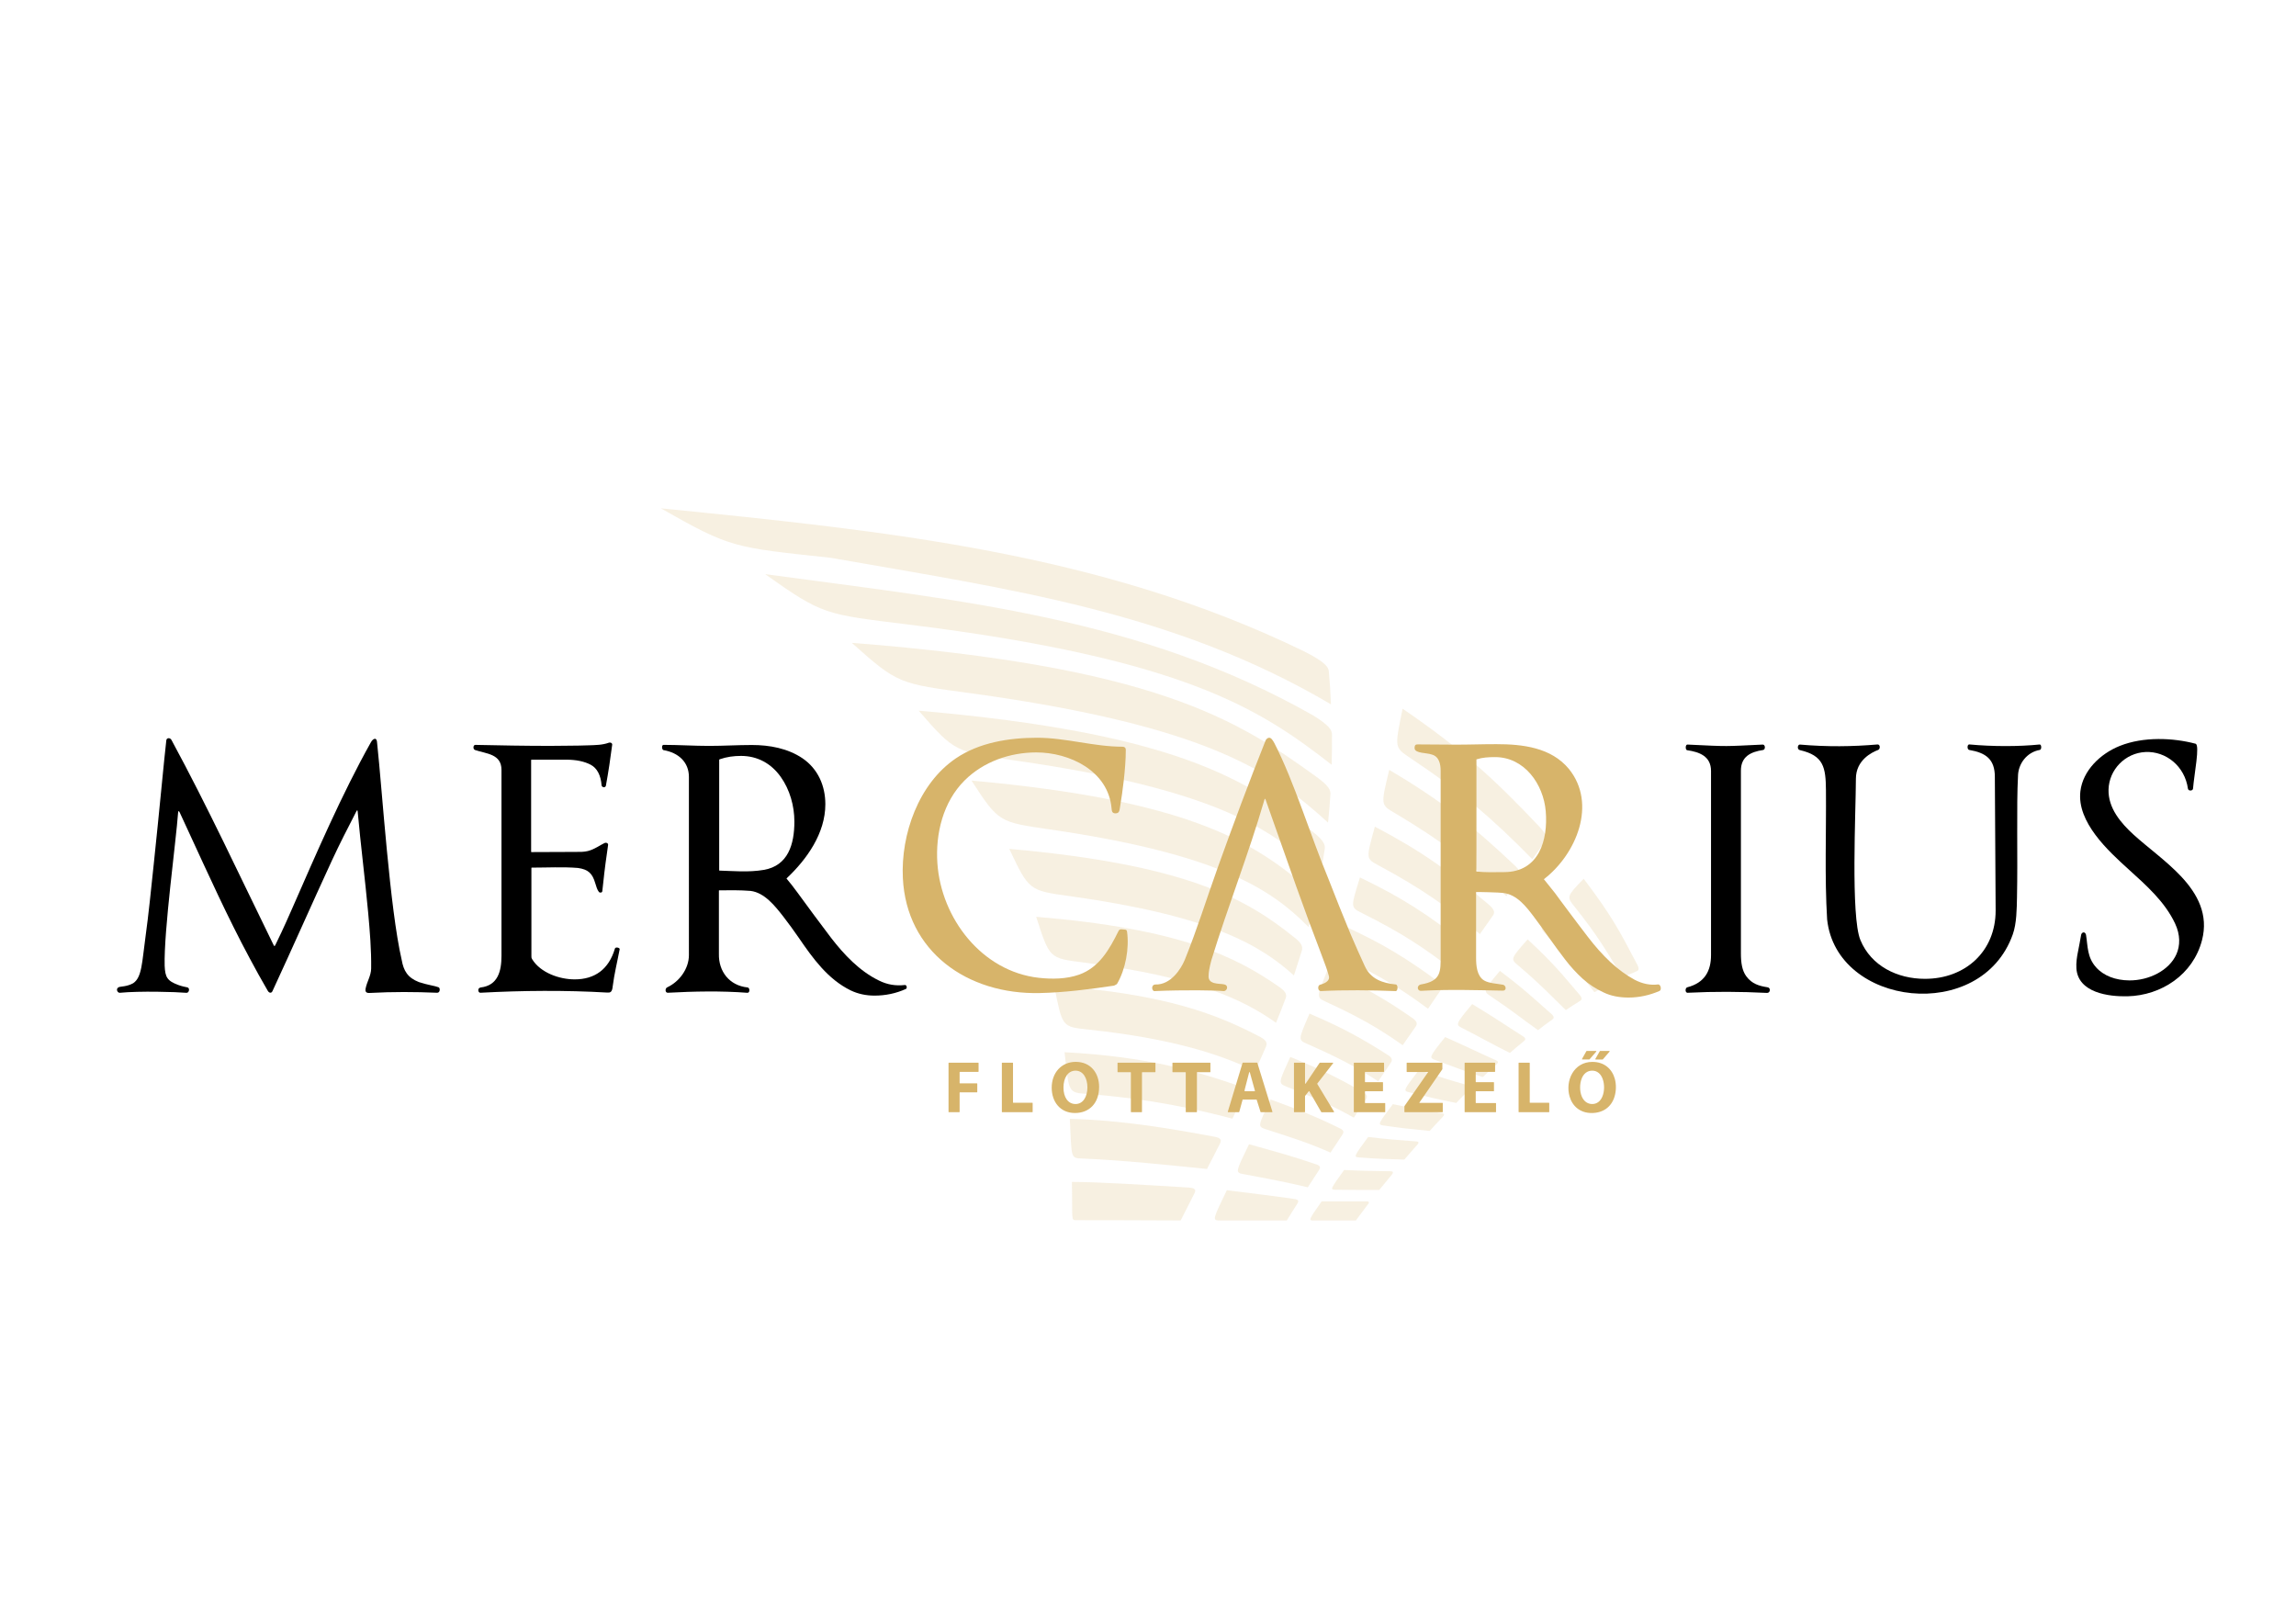 <?xml version="1.0" encoding="UTF-8"?>
<!-- Generator: Adobe Illustrator 26.0.3, SVG Export Plug-In . SVG Version: 6.00 Build 0)  -->
<svg xmlns="http://www.w3.org/2000/svg" xmlns:xlink="http://www.w3.org/1999/xlink" version="1.1" x="0px" y="0px" viewBox="0 0 1684 1191" style="enable-background:new 0 0 1684 1191;" xml:space="preserve">
<style type="text/css">
	.st0{opacity:0.2;}
	.st1{fill:#D7B46A;}
</style>
<g id="szárny">
	<g class="st0">
		<path class="st1" d="M609.27,409.05c130.88,23.03,251.14,39.22,366.75,107.37c0.03,0.02,0.06,0.02,0.09,0    c0.03-0.02,0.05-0.05,0.05-0.08c-0.37-9.49-0.68-14.22-1.53-24.02c-0.29-3.19-2.92-6.95-17.77-14.48l0,0    c-149.72-72.96-308.14-88.55-471.74-105.04c-0.05,0-0.09,0.02-0.1,0.07c-0.01,0.04,0.01,0.09,0.04,0.11    C536.28,402.07,538.05,401.34,609.27,409.05C609.27,409.05,609.27,409.05,609.27,409.05z"></path>
		<path class="st1" d="M666.1,457.97L666.1,457.97c205.36,25.33,259.68,63.42,310.46,102.74c0.03,0.02,0.07,0.03,0.1,0.01    c0.03-0.01,0.05-0.05,0.05-0.08c0.25-8.66,0.25-13.03,0.23-22.09c-0.05-3.1-1.91-6.6-13.76-13.89l0,0    c-127.29-72.22-258.52-84.1-401.63-103.58c-0.04,0-0.08,0.02-0.1,0.06c-0.02,0.04,0,0.09,0.03,0.12    C603.53,450.98,604.85,450.42,666.1,457.97z"></path>
		<path class="st1" d="M711.83,508.35L711.83,508.35c174.97,23.96,222.22,58.46,262.08,94.77c0.03,0.02,0.06,0.03,0.1,0.02    c0.03-0.01,0.06-0.04,0.06-0.08c0.86-8.06,1.16-12.32,1.74-20.71c0.17-2.71-0.95-6.02-10.48-12.83    c-58.79-42.53-119.32-80.75-340.3-98.09c-0.04-0.01-0.08,0.02-0.1,0.06c-0.02,0.04-0.01,0.08,0.02,0.11    C658.53,501.66,659.59,501.31,711.83,508.35z"></path>
		<path class="st1" d="M1034.31,555.83L1034.31,555.83c39.28,26.18,60.61,44.78,89.52,74.18c0.02,0.02,0.05,0.03,0.08,0.03    c0.03,0,0.05-0.01,0.07-0.04c3.82-5.41,5.82-8.11,9.62-13.61l0,0c1.16-1.75,0.86-4.38-4.52-10.14    c-33.49-35.48-57.46-57.21-100.22-86.46c-0.03-0.02-0.06-0.02-0.09-0.01c-0.03,0.01-0.05,0.04-0.06,0.07    C1022.87,548.55,1022.68,547.98,1034.31,555.83z"></path>
		<path class="st1" d="M745.28,557.81L745.28,557.81c148.52,21.28,190.81,51.78,222.92,84.06c0.03,0.02,0.06,0.03,0.09,0.02    c0.04-0.01,0.06-0.04,0.07-0.07c1.39-7.69,2.11-11.52,3.29-19.4c0.35-2.54-0.35-5.7-8.08-11.87    c-48.03-38.69-101.34-73.04-289.51-89.36c-0.04,0-0.08,0.02-0.09,0.05c-0.02,0.04-0.01,0.08,0.01,0.11    C700.34,551.75,701,551.39,745.28,557.81z"></path>
		<path class="st1" d="M1023.25,596.36L1023.25,596.36c35.54,21.18,55.35,36.79,81.53,60.71c0.02,0.02,0.04,0.03,0.07,0.02    c0.03,0,0.05-0.02,0.07-0.04c3.95-5.47,5.85-8.25,9.74-13.74c0,0,0,0,0.01-0.01c1.16-1.88,1.02-4.21-3.92-8.86    c-30.53-28.78-52.81-46.84-91.75-69.81c-0.03-0.01-0.06-0.02-0.09,0c-0.03,0.01-0.05,0.03-0.05,0.06    C1012.76,590.57,1012.48,590.1,1023.25,596.36z"></path>
		<path class="st1" d="M769.88,608.23L769.88,608.23c124.1,18.03,162.69,44.01,189.78,71.47c0.02,0.03,0.06,0.03,0.09,0.03    c0.03-0.01,0.06-0.03,0.07-0.07c2.01-7.39,2.87-11.11,4.61-18.56c0.58-2.49,0.21-5.29-6.33-10.65l0,0    c-39.95-33.76-87.69-63.74-245.36-78.01c-0.04,0-0.07,0.01-0.09,0.05c-0.02,0.03-0.02,0.07,0,0.1    C732.48,603.12,732.78,602.81,769.88,608.23z"></path>
		<path class="st1" d="M1011.3,634.73L1011.3,634.73c32.13,17.29,50.34,30.34,74.03,50.2c0.02,0.02,0.05,0.03,0.07,0.02    c0.03,0,0.05-0.02,0.07-0.04c3.89-5.55,5.8-8.29,9.69-13.78c0,0,0,0,0-0.01c1.19-1.93,1.16-4.03-3.33-7.84    c-27.74-23.55-48.17-38.53-83.34-57.03c-0.03-0.01-0.05-0.01-0.08,0c-0.03,0.01-0.05,0.03-0.05,0.06    C1001.91,630.02,1001.63,629.5,1011.3,634.73z"></path>
		<path class="st1" d="M785.33,657.26L785.33,657.26c102.93,14.41,138.83,35.68,163.59,57.97c0.02,0.02,0.05,0.03,0.09,0.02    c0.03-0.01,0.05-0.03,0.06-0.06c2.29-7.16,3.45-10.82,5.77-18.05c0,0,0,0,0-0.01c0.58-2.35,0.56-5.02-5.19-9.42l0,0    c-34.96-28.27-78.61-53.55-209.22-65.19c-0.03,0-0.07,0.01-0.09,0.04c-0.02,0.03-0.02,0.06-0.01,0.1    C754.78,653.16,754.68,653.05,785.33,657.26z"></path>
		<path class="st1" d="M999.06,669.64L999.06,669.64c29.12,14.57,46,25.62,67.41,42.45c0.02,0.02,0.05,0.02,0.07,0.02    c0.03,0,0.05-0.02,0.06-0.04c3.83-5.51,5.72-8.38,9.63-13.88l0,0c1.17-1.75,1.17-3.78-2.91-6.98    c-25.04-19.78-44.01-32.49-75.77-47.71c-0.02-0.01-0.05-0.01-0.08,0c-0.03,0.01-0.04,0.03-0.05,0.06    C990.64,665.53,990.37,665.31,999.06,669.64z"></path>
		<path class="st1" d="M1154.56,664.52L1154.56,664.52c18.03,22.61,22.98,31.9,35.49,52.23c0.02,0.04,0.08,0.06,0.12,0.04    c4.11-2.01,6.32-2.88,10.42-4.63l0,0c1.42-0.57,1.96-1.93-0.29-5.82l0,0c-12.53-23.79-18.08-34.62-38.68-61.85    c-0.02-0.02-0.04-0.03-0.07-0.04c-0.03,0-0.05,0.01-0.07,0.03C1149.09,657.23,1149.05,657.75,1154.56,664.52z"></path>
		<path class="st1" d="M1134,685.39L1134,685.39c17.63,18.45,22.58,25.88,35.34,42.15c0.03,0.04,0.08,0.05,0.12,0.03    c4.27-2.31,6.37-3.48,10.45-5.79c0.01,0,0.01,0,0.01-0.01c1.43-0.58,1.89-1.75-0.32-5.02c-12.85-19.41-18.25-28.27-38.35-50.78    c-0.02-0.02-0.04-0.03-0.07-0.03c-0.03,0-0.05,0.01-0.07,0.03C1128.75,679.29,1128.72,679.86,1134,685.39z"></path>
		<path class="st1" d="M794.35,705.76L794.35,705.76c83.24,10.67,117.58,27.32,141.46,44.2c0.02,0.02,0.05,0.02,0.08,0.01    c0.03-0.01,0.05-0.03,0.06-0.06c2.88-7.05,4.3-10.67,6.94-17.66c0.89-2.33,0.81-4.65-4.36-8.3    c-32.29-22.53-72.75-42.82-178.41-51.62c-0.03,0-0.06,0.01-0.08,0.03c-0.02,0.03-0.03,0.06-0.02,0.09    C769.86,702.82,769.51,702.63,794.35,705.76z"></path>
		<path class="st1" d="M985.98,703.13L985.98,703.13c26.17,12.5,41.86,22.11,61.32,36.55c0.02,0.01,0.04,0.02,0.07,0.02    c0.03,0,0.05-0.02,0.06-0.04c3.78-5.39,5.55-8.31,9.42-13.81l0,0c1.33-1.76,1.33-3.56-2.4-6.32    c-22.73-16.67-40.21-27.55-68.65-40.5c-0.02-0.01-0.05-0.01-0.08,0c-0.02,0.01-0.04,0.03-0.05,0.06    C978.41,699.64,978.1,699.49,985.98,703.13z"></path>
		<path class="st1" d="M1113.08,707.63L1113.08,707.63c17.28,14.69,22.19,20.25,35.3,33.05c0.03,0.03,0.08,0.04,0.12,0.01    c4.03-2.73,6.19-4.07,10.41-6.69c1.4-0.87,1.76-2.04-0.49-4.66c-13.17-15.4-18.41-22.26-37.89-40.39    c-0.02-0.02-0.04-0.03-0.07-0.03c-0.03,0-0.05,0.01-0.07,0.03C1107.99,702.85,1108,703.3,1113.08,707.63z"></path>
		<path class="st1" d="M972.56,734.67L972.56,734.67c23.86,10.97,38.36,19.17,56.16,31.76c0.02,0.01,0.04,0.02,0.07,0.01    c0.03,0,0.05-0.02,0.06-0.04c3.73-5.35,5.74-8.14,9.49-13.6c1.21-1.76,1.21-3.66-2.04-5.99c-20.89-14.55-37.18-23.87-62.74-34.98    c-0.03-0.01-0.05-0.01-0.07,0c-0.03,0.01-0.04,0.03-0.05,0.05C965.68,731.37,965.33,731.38,972.56,734.67z"></path>
		<path class="st1" d="M1092.84,730.21L1092.84,730.21c16.86,11.35,21.56,15.45,35.16,25.21c0.03,0.02,0.08,0.02,0.11,0    c4.04-3.13,6.1-4.76,10.38-7.73c1.21-0.86,1.7-2.03-0.54-4.07l0,0c-13.65-11.93-18.74-17.18-37.76-31.58    c-0.04-0.03-0.1-0.02-0.13,0.01C1087.9,726.42,1087.91,726.89,1092.84,730.21z"></path>
		<path class="st1" d="M797.91,754.97L797.91,754.97c64.57,6.9,98.04,18.9,122.53,30.35c0.03,0.01,0.05,0.01,0.07,0    c0.02-0.01,0.04-0.03,0.05-0.05c3.26-7.04,4.86-10.53,7.86-17.52l0,0c1.07-2.34,1.07-4.52-3.95-7.24    c-31.04-16.32-69.17-31.74-151.16-37.57c-0.03,0-0.06,0.01-0.08,0.03c-0.02,0.02-0.03,0.05-0.02,0.08    C779.27,752.96,778.64,752.95,797.91,754.97z"></path>
		<path class="st1" d="M1072.46,753.9c16.28,8.35,20.93,11.26,34.88,18.22c0.04,0.02,0.07,0.01,0.1-0.01    c4.04-3.45,6.07-5.21,10.13-8.5c0,0,0,0,0.01,0c1.46-1.06,1.74-2.22-0.57-3.68c-13.78-8.72-18.91-12.55-37.17-23.56    c-0.04-0.02-0.1-0.01-0.13,0.02C1067.5,750.99,1067.51,751.48,1072.46,753.9L1072.46,753.9z"></path>
		<path class="st1" d="M958.57,765.45L958.57,765.45c21.86,9.59,35.5,16.57,52.21,27.45c0.04,0.03,0.1,0.02,0.13-0.03    c3.62-5.32,5.37-8.01,9.16-13.45l0,0c1.15-1.75,1.27-3.5-1.76-5.51l0,0c-19.45-12.52-34.55-20.67-57.77-30.55    c-0.02-0.01-0.05-0.01-0.07,0c-0.02,0.01-0.04,0.03-0.05,0.05C952.32,762.3,951.95,762.55,958.57,765.45z"></path>
		<path class="st1" d="M1052.81,777.39L1052.81,777.39c15.83,5.81,20.5,7.76,34.72,12.44c0.03,0.01,0.07,0,0.09-0.02    c3.93-3.72,5.95-5.73,9.99-9.21c1.35-1.17,1.63-2.32-0.69-3.21c0,0,0,0-0.01,0c-14-6.24-18.92-8.86-36.89-16.85    c-0.04-0.02-0.09-0.01-0.12,0.03C1048,775.35,1048.08,775.65,1052.81,777.39z"></path>
		<path class="st1" d="M797.29,802.21L797.29,802.21c47.45,3.71,80.34,11.25,106.53,18.13c0.04,0.01,0.09-0.01,0.11-0.05    c3.47-7.17,5.2-10.9,8.68-17.89c1.17-2.35,1.11-4.27-3.98-6.09c-31.21-10.82-67.73-21.53-127.73-24.69    c-0.03,0-0.05,0.01-0.07,0.03c-0.02,0.02-0.03,0.05-0.02,0.07C784.09,801.2,783.2,801.22,797.29,802.21z"></path>
		<path class="st1" d="M943.47,796.82c20.35,8.03,33.27,13.74,49.42,22.73c0.04,0.02,0.1,0.01,0.12-0.03    c3.46-5.2,5.21-7.81,8.72-13.12c1.18-1.79,1.43-3.4-1.5-5.14c-18.31-10.74-32.55-17.44-53.78-26.16c-0.05-0.02-0.1,0-0.12,0.05    C937.74,793.99,937.38,794.29,943.47,796.82L943.47,796.82z"></path>
		<path class="st1" d="M1033.71,801.04c15.3,3.79,19.8,4.88,34.3,7.78c0.03,0.01,0.06,0,0.09-0.03c3.85-4.06,5.83-6.06,9.87-9.86    c1.33-1.28,1.56-2.33-0.83-2.92l0,0c-14.3-4.05-19.12-5.64-36.39-11.24c-0.04-0.01-0.08,0-0.1,0.03    C1029.07,799.67,1029.14,799.98,1033.71,801.04L1033.71,801.04z"></path>
		<path class="st1" d="M928.04,827.99c19.22,6.15,31.98,10.22,47.75,17.21c0.04,0.02,0.09,0.01,0.12-0.03    c3.41-5.22,5.14-7.84,8.62-13.05l0,0c1.18-1.69,1.2-3.19-1.51-4.54c-17.68-8.76-31.36-14.08-51.11-21.3    c-0.05-0.02-0.1,0-0.12,0.05C922.81,825.65,922.24,826,928.04,827.99L928.04,827.99z"></path>
		<path class="st1" d="M1014.82,825.38L1014.82,825.38c14.61,2.07,19.13,2.54,33.72,3.96c0.03,0,0.06-0.01,0.08-0.03    c3.75-4.19,5.8-6.23,9.56-10.29c1.35-1.46,1.51-2.33-0.85-2.76c0,0,0,0,0,0c-14.56-2.24-19.15-3.06-35.68-6.54    c-0.04-0.01-0.07,0-0.1,0.03C1010.41,824.54,1010.43,824.73,1014.82,825.38z"></path>
		<path class="st1" d="M793.95,849.59L793.95,849.59c30.13,1.22,63.02,4.82,91.25,7.64c0.04,0,0.07-0.02,0.09-0.05    c3.78-7.45,5.79-11.12,9.5-18.53c1.21-2.47,0.94-4.22-4.19-5.09l0,0c-32.1-5.94-67.44-12.08-105.85-13.1    c-0.03,0-0.05,0.01-0.07,0.03c-0.02,0.02-0.03,0.04-0.02,0.07C786.09,849.31,784.96,849.31,793.95,849.59z"></path>
		<path class="st1" d="M997.01,848.78L997.01,848.78c13.98,1.07,18.31,1.11,32.95,1.59c0.03,0,0.06-0.01,0.08-0.03    c3.69-4.37,5.71-6.57,9.52-10.91c1.15-1.34,1.42-2.35-1.07-2.41c0,0,0,0-0.01,0c-14.63-1.1-19-1.4-34.96-3.25    c-0.03,0-0.07,0.01-0.09,0.04C992.7,848.42,992.76,848.46,997.01,848.78z"></path>
		<path class="st1" d="M911.54,860.95c18.8,3.49,31.32,5.82,47.59,9.72c0.04,0.01,0.08-0.01,0.1-0.04c3.24-5.02,4.94-7.56,8.21-12.6    l0,0c1.07-1.72,1.19-2.92-1.53-4c0,0,0,0-0.01,0c-17.67-6.08-30.97-9.67-49.73-14.91c-0.05-0.01-0.09,0.01-0.11,0.05    C906.39,859.2,905.93,859.78,911.54,860.95L911.54,860.95z"></path>
		<path class="st1" d="M979.57,872.48c13.11,0.18,17.22,0.13,31.99,0.13c0.03,0,0.05-0.01,0.07-0.03c3.73-4.45,5.52-6.68,9.18-11.12    l0,0c1.21-1.41,1.26-2.54-1.07-2.54l0,0c-14.7-0.29-18.9-0.22-33.85-0.93c-0.03,0-0.06,0.01-0.08,0.04    C975.5,872.3,975.55,872.34,979.57,872.48L979.57,872.48z"></path>
		<path class="st1" d="M786.19,866.85c0.55,27.85-0.86,28.03,3.22,27.93l0,0c13.41-0.07,46.02,0.11,76.5,0.21    c0.04,0,0.07-0.02,0.08-0.05c4.07-7.98,6.02-11.88,9.95-19.59l0,0c1.35-2.46,1.17-4.21-4.33-4.5    c-32.65-1.98-66.11-4.09-84.14-4.09c-0.4,0-0.8,0-1.19,0c-0.03,0-0.05,0.01-0.07,0.03C786.2,866.8,786.19,866.83,786.19,866.85z"></path>
		<path class="st1" d="M894.61,895.02L894.61,895.02h49.12c0.03,0,0.06-0.02,0.08-0.05c3-4.93,4.63-7.43,7.82-12.44l0,0    c0.93-1.5,1-2.69-1.91-3.25c0,0,0,0-0.01,0c-18.14-2.6-31.44-4.11-49.82-6.44c-0.04-0.01-0.08,0.01-0.1,0.05    C889.5,894.13,889.04,895.02,894.61,895.02z"></path>
		<path class="st1" d="M1002.05,880.97L1002.05,880.97c-14.59,0.07-18.45,0.07-32.6,0.01c-0.03,0-0.06,0.01-0.08,0.04    c-9.75,13.76-9.61,14-6.04,14h31.06c0.03,0,0.06-0.01,0.07-0.04l8.7-11.63l0,0c1.15-1.43,1.37-2.39-1.03-2.39    C1002.11,880.97,1002.07,880.97,1002.05,880.97z"></path>
	</g>
</g>
<g id="Layer_1">
	<g>
		<g>
			<path class="st1" d="M1173.39,770.82l-3.31,5.76c-0.05,0.08-0.05,0.17,0,0.25c0.05,0.08,0.13,0.13,0.22,0.13h5.13     c0.08,0,0.14-0.03,0.19-0.09l4.95-5.76c0.07-0.08,0.08-0.18,0.04-0.27c-0.04-0.09-0.13-0.15-0.23-0.15h-6.76     C1173.52,770.69,1173.44,770.74,1173.39,770.82L1173.39,770.82z M1163.55,770.82c0.05-0.08,0.13-0.13,0.22-0.13h6.85     c0.1,0,0.19,0.06,0.23,0.15c0.04,0.09,0.03,0.19-0.04,0.27l-4.99,5.75c-0.05,0.06-0.12,0.09-0.19,0.09h-5.09     c-0.09,0-0.17-0.05-0.22-0.13c-0.05-0.08-0.05-0.17,0-0.25L1163.55,770.82L1163.55,770.82z M1151.22,804.1     c2.08,7.16,7.76,12.11,16.17,12.11c8.33,0,14.49-4.41,16.79-12.03c1.26-4.17,1.36-8.96,0.18-13.16c-2-7.1-7.66-12.31-16.4-12.31     C1154.19,778.7,1147.88,792.61,1151.22,804.1L1151.22,804.1z M1160.06,791c1.39-3.58,4.04-5.86,7.77-5.86     c3.73,0,6.29,2.43,7.6,5.95c1.5,4.02,1.46,9.25-0.24,13.19c-1.4,3.26-3.91,5.33-7.36,5.33c-3.58,0-6.28-2.16-7.72-5.64     C1158.53,800.14,1158.56,794.86,1160.06,791L1160.06,791z M771.37,797.62L771.37,797.62c0,10.48,6.32,18.58,17.04,18.58     c10.61,0,17.73-7.23,17.73-19.16c0-9.98-6.02-18.35-17.16-18.35C778.37,778.7,771.37,786.85,771.37,797.62L771.37,797.62z      M780,797.54L780,797.54c0-7.09,3.25-12.4,8.86-12.4c5.65,0,8.7,5.65,8.7,12.19c0,6.99-3.2,12.28-8.7,12.28     C783.31,809.62,780,804.61,780,797.54L780,797.54z M1113.81,779.54v35.82c0,0.14,0.11,0.25,0.25,0.25h21.99     c0.14,0,0.25-0.11,0.25-0.25v-6.42c0-0.14-0.11-0.25-0.25-0.25h-13.81c-0.14,0-0.25-0.11-0.25-0.25v-28.89     c0-0.14-0.11-0.25-0.25-0.25h-7.68C1113.93,779.28,1113.81,779.4,1113.81,779.54L1113.81,779.54z M1074.23,779.54v35.82     c0,0.14,0.11,0.25,0.25,0.25h22.54c0.14,0,0.25-0.11,0.25-0.25v-6.22c0-0.14-0.11-0.25-0.25-0.25h-14.4     c-0.14,0-0.25-0.11-0.25-0.25v-8.13c0-0.14,0.11-0.25,0.25-0.25h12.89c0.14,0,0.25-0.11,0.25-0.25v-6.17     c0-0.14-0.11-0.25-0.25-0.25h-12.89c-0.14,0-0.25-0.11-0.25-0.25v-7.05c0-0.14,0.11-0.25,0.25-0.25h13.72     c0.14,0,0.25-0.11,0.25-0.25v-6.21c0-0.14-0.11-0.25-0.25-0.25h-21.86C1074.34,779.28,1074.23,779.4,1074.23,779.54     L1074.23,779.54z M1031.71,779.54v6.33c0,0.14,0.11,0.25,0.25,0.25h15.45v0.08c0,0.05-0.01,0.1-0.05,0.15l-17.24,24.75     c-0.03,0.04-0.05,0.09-0.05,0.15l0,4.11c0,0.14,0.11,0.25,0.25,0.25h27.63c0.14,0,0.25-0.11,0.25-0.25V809     c0-0.14-0.11-0.25-0.25-0.25h-16.94v-0.03c0-0.05,0.01-0.1,0.04-0.14l16.81-24.44c0.03-0.04,0.04-0.09,0.04-0.14l0-4.45     c0-0.14-0.11-0.25-0.25-0.25h-25.71C1031.83,779.28,1031.71,779.4,1031.71,779.54L1031.71,779.54z M992.96,779.54v35.82     c0,0.14,0.11,0.25,0.25,0.25h22.52c0.14,0,0.25-0.11,0.25-0.25v-6.22c0-0.14-0.11-0.25-0.25-0.25h-14.35     c-0.14,0-0.25-0.11-0.25-0.25v-8.13c0-0.14,0.11-0.25,0.25-0.25l12.72,0c0.14,0,0.25-0.11,0.25-0.25v-6.17     c0-0.14-0.11-0.25-0.25-0.25l-12.72,0c-0.14,0-0.25-0.11-0.25-0.25v-7.05c0-0.14,0.11-0.25,0.25-0.25h13.5     c0.14,0,0.25-0.11,0.25-0.25v-6.21c0-0.14-0.11-0.25-0.25-0.25h-21.66C993.07,779.28,992.96,779.4,992.96,779.54L992.96,779.54z      M967.89,779.4l-8.08,12.03c0,0,0,0,0,0c-0.73,1.04-1.44,2.08-2.17,3.17c-0.06,0.1-0.18,0.14-0.28,0.1     c-0.11-0.03-0.18-0.13-0.18-0.24v-14.92c0-0.14-0.11-0.25-0.25-0.25h-7.62c-0.14,0-0.25,0.11-0.25,0.25v35.82     c0,0.14,0.11,0.25,0.25,0.25h7.62c0.14,0,0.25-0.11,0.25-0.25v-11.53c0-0.06,0.02-0.11,0.05-0.16l2.68-3.42     c0.05-0.07,0.13-0.1,0.22-0.1c0.09,0.01,0.16,0.05,0.2,0.13l8.73,15.21c0.05,0.08,0.13,0.13,0.22,0.13h8.95     c0.09,0,0.17-0.05,0.22-0.13c0.05-0.08,0.04-0.18,0-0.26l-12.3-20.35c-0.06-0.09-0.05-0.2,0.02-0.29l11.6-14.89     c0.06-0.08,0.07-0.18,0.03-0.27c-0.04-0.09-0.13-0.14-0.23-0.14h-9.46C968.01,779.28,967.94,779.32,967.89,779.4L967.89,779.4z      M911.36,779.46l-10.84,35.82c-0.02,0.08-0.01,0.16,0.04,0.22c0.05,0.07,0.12,0.1,0.2,0.1h7.92c0.12,0,0.21-0.07,0.24-0.19     l2.44-8.89c0.03-0.11,0.13-0.19,0.24-0.19l9.89,0c0.11,0,0.21,0.07,0.24,0.18l2.81,8.91c0.03,0.11,0.13,0.18,0.24,0.18l8.24,0     c0.08,0,0.15-0.04,0.2-0.1c0.05-0.07,0.06-0.15,0.04-0.23l-11.06-35.82c-0.03-0.11-0.13-0.18-0.24-0.18H911.6     C911.48,779.28,911.39,779.36,911.36,779.46L911.36,779.46z M916.19,786.4c0.03-0.11,0.13-0.19,0.25-0.19     c0.12,0,0.21,0.08,0.25,0.19l3.74,13.5c0.02,0.08,0.01,0.16-0.04,0.22c-0.05,0.07-0.12,0.1-0.2,0.1h-7.24     c-0.08,0-0.15-0.03-0.2-0.1c-0.05-0.06-0.06-0.14-0.04-0.22L916.19,786.4L916.19,786.4z M859.93,779.54v6.49     c0,0.14,0.11,0.25,0.25,0.25h9.26c0.14,0,0.25,0.11,0.25,0.25l0,28.82c0,0.14,0.11,0.25,0.25,0.25h7.7     c0.14,0,0.25-0.11,0.25-0.25v-28.82c0-0.14,0.11-0.25,0.25-0.25h9.38c0.14,0,0.25-0.11,0.25-0.25v-6.49     c0-0.14-0.11-0.25-0.25-0.25h-27.35C860.04,779.28,859.93,779.4,859.93,779.54L859.93,779.54z M819.65,779.54v6.49     c0,0.14,0.11,0.25,0.25,0.25h9.29c0.14,0,0.25,0.11,0.25,0.25v28.82c0,0.14,0.11,0.25,0.25,0.25h7.64c0.14,0,0.25-0.11,0.25-0.25     v-28.82c0-0.14,0.11-0.25,0.25-0.25h9.39c0.14,0,0.25-0.11,0.25-0.25v-6.49c0-0.14-0.11-0.25-0.25-0.25h-27.34     C819.77,779.28,819.65,779.4,819.65,779.54L819.65,779.54z M734.81,779.54v35.82c0,0.14,0.11,0.25,0.25,0.25l22.09,0     c0.14,0,0.25-0.11,0.25-0.25v-6.42c0-0.14-0.11-0.25-0.25-0.25l-13.91,0c-0.14,0-0.25-0.11-0.25-0.25v-28.89     c0-0.14-0.11-0.25-0.25-0.25h-7.67C734.92,779.28,734.81,779.4,734.81,779.54L734.81,779.54z M695.7,779.54v35.82     c0,0.14,0.11,0.25,0.25,0.25h7.63c0.14,0,0.25-0.11,0.25-0.25V801.3c0-0.14,0.11-0.25,0.25-0.25h12.45     c0.14,0,0.25-0.11,0.25-0.25v-6.09c0-0.14-0.11-0.25-0.25-0.25h-12.45c-0.14,0-0.25-0.11-0.25-0.25v-7.93     c0-0.14,0.11-0.25,0.25-0.25h13.4c0.14,0,0.25-0.11,0.25-0.25v-6.21c0-0.14-0.11-0.25-0.25-0.25h-21.54     C695.81,779.28,695.7,779.4,695.7,779.54z"></path>
			<g>
				<path class="st1" d="M928.29,542.91c-11.96,29.9-24.06,62.42-35.29,93.74c-8.03,22.4-15.08,45.16-24.02,67.22      c-2.84,6.82-10.31,18.44-21.61,18.09c-3.5,0.25-2.55,5.33-0.29,4.82c21.21-0.93,45.07-0.58,50.41,0.02      c1.51,0,2.59-1.46,2.54-2.63c-0.05-1.22-0.76-2.05-2.35-2.34c-3.73-0.69-11.82,0.23-11.23-6.42c0-2.2,0.58-5.86,2.02-11.25      c12.16-39.61,27.36-77.93,38.78-117.23c0.46-1.57,0.62-1.71,1.21,0.06c0.98,2.77,2.96,8.39,5.51,15.63      c11.28,31.96,22.31,63.77,34.5,95.41c3.11,8.07,5.55,14.78,6.27,18.03c0.55,2.47-1.62,4.8-6.55,6.07      c-2,0.55-1.76,4.77,0.62,4.65c17-0.88,37.61-0.69,54.86,0.02c1.65,0.07,1.9-4.74,0-4.87c-9.72-1.02-18.26-3.9-22.62-13.38      c-3.38-7.28-6.86-15.13-10.38-23.33c-5.6-13.45-10.98-26.99-16.28-40.57c-13.45-32.43-24.95-70.91-39.71-99.72      c-1.09-1.87-2.19-3.92-3.82-3.92C929.81,541,928.67,542.06,928.29,542.91z"></path>
				<path class="st1" d="M762.74,728.23c18.33-0.43,36.21-2.75,54.35-5.44c0,0,2.03-0.97,2.19-1.25      c6.28-10.74,9.06-26.03,7.35-38.35c-0.14-1.29-1-1.37-1.39-1.46l-2.89-0.25c-0.61-0.1-1.63,0.39-2.02,1.34      c-6.54,13.25-14.11,26.65-28.81,31.89c-9.32,3.32-20.03,3.41-29.62,2.34c-41.75-4.67-71.62-43.61-74.38-84.02      c-1.48-21.67,4.16-44.97,19.97-60.72c13.86-13.77,33.15-20.49,52.46-20.54c24.41-0.06,52.92,13.43,55.33,41.02      c0.16,1.89,0.34,3.66,2.85,3.66c2.85,0,2.92-2.03,3.27-4.08c1.14-6.64,2.05-13.41,2.83-20.06c0.81-7.41,1.48-14.99,1.48-22.44      c0-1.47-0.87-2.29-2.49-2.29c-20.97,0-41.5-6.58-62.65-6.57c-20.7,0.02-42.4,3.55-59.42,15.06      c-27.43,18.54-40.51,55.83-38.95,87.82C664.8,697.67,709.31,729.5,762.74,728.23z"></path>
				<path class="st1" d="M1066.75,546.07c-8.94-0.03-17.89-0.18-26.83-0.18c-1.52,0-2.42,0.31-2.38,2.78      c0.06,3.89,8.99,3.3,12.54,4.63c5.38,1.41,6.57,6.87,6.57,12.01v135.66c0,11.66,0.34,18.47-14.44,20.94      c-3.12,0.52-3.16,4.88,0.28,4.68c20.17-1.14,39.82-0.5,59.79-0.13c2.93,0.09,2.44-3.86,0.1-4.32c-3.95-0.78-10.32-1-13.86-3.14      c-5.34-3.23-5.88-11.01-5.88-16.57v-48.26c0-0.17,17.63,0.25,20.12,0.66l0,0c9.99,1.33,16.67,10.06,22.36,17.6      c7.75,10.26,14.88,21,22.78,31.15c3.99,5.24,8.27,9.91,12.93,14.15c4.64,4.19,9.8,7.45,15.23,10l0,0      c5.41,2.64,11.63,3.8,18.43,3.8c7.82,0,15.54-1.73,22.7-4.85c1.71-0.75,0.94-5.02-1.17-4.76c-5.74,0.71-11.44-0.49-17.17-3.48      c-5.95-3.2-11.93-7.58-17.72-12.94c-5.8-5.42-11.37-11.73-16.63-18.62c-5.23-6.87-10.44-13.66-15.31-20.25l0,0      c-2.93-3.84-5.83-7.88-8.63-11.66l0,0c-0.54-0.78-8.24-10.2-8.2-10.23c23.94-18.42,39.07-55.28,18.35-80.87      c-13.05-15.75-33.91-18.16-53.16-18.16C1087.27,545.7,1077,546.11,1066.75,546.07L1066.75,546.07z M1082.82,638.94      c0.15-7.26,0.03-82.06,0.07-82.07c4.45-1.43,8.9-1.67,13.7-1.67c21.41,0,35.46,19.72,37.14,39.78      c1.74,20.85-4.81,44.56-30.6,44.56c-7.01,0-13.7,0.37-20.22-0.5C1082.87,639.03,1082.82,638.99,1082.82,638.94z"></path>
			</g>
		</g>
		<g>
			<path d="M1237.62,728.03c-1.73-0.16-1.73-3.44-0.16-3.99c12.84-3.31,17.49-12,17.49-23.66V565.41c0-10.8-8.41-13.97-17.56-15.27     c-1.34-0.19-1.37-4.26,0.31-4.13c31.64,1.53,26.09,1.34,55.16,0.01c2-0.07,2.14,3.71,0.26,3.98     c-9.23,1.37-16.25,4.92-16.25,15.12V699.3c0,6.56,0.84,12.39,3.89,16.56c4.17,5.71,9.55,7.18,15.52,8.12     c2.7,0.29,2.18,4.15-0.16,4.15C1276.2,727.15,1257.53,727.02,1237.62,728.03z"></path>
			<path d="M1480.09,569.45c-1.15,20.37-0.11,59.63-0.73,88.5c-0.18,8.43-0.23,19.19-3.07,27.21     c-23.22,65.66-129.43,53.07-136.19-10.98c-1.89-31.29-0.58-63.4-0.86-94.81c-0.15-16.8-1.76-25.27-19.02-29.27     c-2.3-0.34-1.88-4.11-0.12-4.09c20.2,1.75,38.61,1.5,56.91-0.07c2.19-0.14,2.14,3.39,0.57,3.98     c-4.85,1.82-16.35,7.56-16.37,21.16c-0.05,23.96-3.87,100.94,3.29,118.25c7.88,19.07,27.09,28.47,47.38,28.47     c29.66,0,51.82-20.21,51.82-50.04c-0.2-32.99-0.4-65.03-0.58-98.03c0-13.05-6.66-17.72-18.86-19.79     c-1.55-0.28-1.53-4.06,0.06-4.03c17.36,1.6,36.12,1.61,51.65,0.05c1.47-0.15,1.58,3.8,0.1,3.99     C1486.69,551.55,1480.09,560.07,1480.09,569.45z"></path>
			<path d="M1522.93,710.13c-0.27-4.09,0.4-8.6,1.23-12.56c0.75-3.6,1.52-8.03,2.2-11.75c0.25-2.23,2.9-3.14,3.63-0.28     c1.38,8.63,0.79,16.4,7.33,23.77c5.59,6.3,14.37,9.59,24.47,9.65c14.46,0.07,29.25-7.31,34.52-19.25     c2.75-6.22,2.94-14.09-0.99-22.45c-7.62-16.17-21.09-27.93-34.41-40.02c-14.41-13.08-37.84-34.33-35.04-57.09     c1.83-14.88,14.26-27.27,28.84-33.13c17.45-7.01,39.28-5.96,55.6-1.63c3.36,0.89-1.03,22.46-1.84,32.93     c-0.17,1.77-3.41,1.9-3.72,0.11c-2.3-16.65-16.21-27.66-31.16-26.96c-14.84,0.7-26.67,12.84-27.09,27.49     c-0.38,13.6,9.05,24.64,18.52,33.25c10.17,9.25,23.87,19,34.57,30.35c12.39,13.14,20.28,28.31,15.48,46.86     c-6.56,25.41-29.95,40.57-54.58,41.18C1546.59,730.95,1524.12,728.01,1522.93,710.13z"></path>
		</g>
		<g>
			<path d="M352.39,728.01c-1.87,0.16-2.43-3.57,0.21-3.87c12.52-1.52,15.21-11.81,15.21-23.27V564.54     c0-11.74-11.18-11.74-19.45-14.56c-1.64-0.62-1.37-3.74,0.28-3.74c18.23,0.39,36.43,0.73,54.67,0.73     c9.21-0.18,18.94-0.03,28.55-0.41c5.01-0.19,10-0.18,14.78-1.94c0.78-0.29,2.39,0.03,2.39,1.44c-1.27,9.96-2.84,20.43-4.64,30.15     c-0.09,0.51-0.61,1.11-1.53,1.11c-0.77,0-1.56-0.76-1.6-1.25c-0.58-7.65-3.37-12.77-7.96-15.24c-4.65-2.45-10.61-3.73-17.91-3.73     h-25.61c-0.05,0-0.22,0.17-0.22,0.22v67.32c0,0.04,0.1,0.22,0.22,0.22l32.59-0.13c2.95,0,5.99,0.08,8.84-0.66     c5.01-1.29,8.73-4.24,12.18-5.85c0.69-0.44,2.63-0.3,2.63,1.29c-0.29,2.42-0.62,4.61-0.96,6.91c-1.3,8.77-2.38,18.34-3.31,27.21     c-0.25,1.16-1.92,1.18-2.49,0.44c-1.25-1.63-1.82-3.54-2.71-6.52c-2.09-7.02-5.02-9.97-12.68-11.06     c-11.18-0.9-22.67-0.24-33.89-0.24c-0.1,0-0.22,0.2-0.22,0.22v64.8c0,1.12,0.03,1.32,0.65,2.31     c6.18,9.85,19.98,14.62,31.07,14.62c14.77,0,25.05-7.36,29.54-22.63c0.52-1.36,3.63-0.58,3.48,0.49c-1.82,9.65-3.94,18-5.09,27.1     c-0.43,4.62-1.87,4.84-4.08,4.71C414.66,726.09,383.05,726.35,352.39,728.01z"></path>
			<path d="M641.41,730.11c-6.32,0-12.12-1.27-17.42-3.79c-16.86-8.23-27.85-23.61-38.19-38.7c-3.42-4.99-7.24-10.23-11.47-15.72     c-5.85-7.45-13.58-17.33-23.85-18.58c-7.74-0.62-15.25-0.5-22.98-0.42c-0.1,0-0.22,0.12-0.22,0.22v46.29     c-0.33,12.89,7.62,23.32,21.05,24.72c1.68,0.11,1.89,4.11-0.24,3.91c-18.92-1.48-39.44-1.06-58.23-0.03     c-2.11,0.12-2.21-3.18-0.5-3.97c8.91-4.13,15.92-13.65,15.92-23.63V569.75c0-10.66-7.4-17.76-18.72-19.69     c-1.17-0.39-1.45-3.78,0.1-3.83c11.14,0,22.26,0.76,33.4,0.76c10.49,0,20.92-0.66,31.42-0.66c12.9,0,26.24,2.42,37.1,9.74     c11.38,7.77,16.77,20.16,16.77,33.73c0,21.22-13.49,40.29-28.37,54.28c-0.09,0.08-0.09,0.22-0.01,0.31     c2.26,2.6,4.88,6.02,7.86,10.04c8.07,11.16,16.34,22.2,24.63,33.19c9.53,12.36,20.98,24.54,35.21,31.43     c6.12,3.07,12.34,4.02,18.96,3.29c1.5-0.23,1.91,2.52,0.71,2.92C657.15,728.52,649.34,730.11,641.41,730.11L641.41,730.11z      M572.61,569.68c-6.93-9.75-17-15.35-29.11-15.35c-5.35,0-10.47,0.69-15.5,2.43c-0.43,0.15-0.51,0.21-0.51,0.65v80.8     c0,0.06,0.07,0.2,0.18,0.22c9.64,0.27,21.36,1.41,32.59-0.53c17.8-3.08,22.38-18.76,22.38-35.43     C582.65,591.04,579.29,579.04,572.61,569.68z"></path>
			<path d="M126.01,543.09c26.73,49.37,49.7,99.03,74.33,149.26c0.89,1.8,1.01,1.97,1.94-0.04c1.72-3.43,5.44-11.08,12.23-26.58     c17.12-39.05,36.36-83.73,57.54-121.41c1.27-2.43,4.42-4.53,4.57,0.75c3.79,35.46,9.27,121.14,18,158.85     c1.4,7.97,4.31,13.01,12.63,16.28c6.57,2.16,11.83,2.74,14.44,3.8c1.23,0.5,1.24,3.91-0.98,4.02     c-16.29-0.69-32.56-0.79-49.55,0.14c-3.17,0.24-3.32-1.57-3.01-3.22c0.95-5.03,4-9.41,4.07-14.68     c0.18-13.7-0.94-27.27-2.21-41.15c-2.28-24.77-5.49-49.68-7.67-73.95c-0.13-1.37-0.51-1.12-1.05-0.02     c-6.06,11.79-12.16,23.61-17.71,35.59c-14.66,31.67-28.91,64.11-43.75,96.12c-0.78,1.69-2.45,1.41-3.41-0.23     c-4.68-7.97-8.91-15.73-13.24-23.79c-16.24-30.23-30.31-61.43-44.85-92.92l-6.54-14.16c-0.29-0.83-1.12-1.54-1.16,0.12     c-1.52,21.16-10.52,86.58-9.86,112.35c0.38,8.41,1.83,11.08,10.09,14.13c2.48,0.92,5.46,1.52,6.51,1.71     c2.11,0.39,1.37,4.18-0.65,4c-7.66-0.68-34.28-1.44-48.82-0.02c-1.71,0.17-3.32-2.94-0.78-4.12c1.3-0.59,5.98-0.32,10.54-2.89     c6.49-4.29,6.44-15.13,9.12-34.55c2.13-15.38,4.02-34.22,6.02-53.15c4.04-38.12,7.6-76.98,9.18-90.42     C122.16,540.91,125.03,540.65,126.01,543.09z"></path>
		</g>
	</g>
</g>
</svg>
